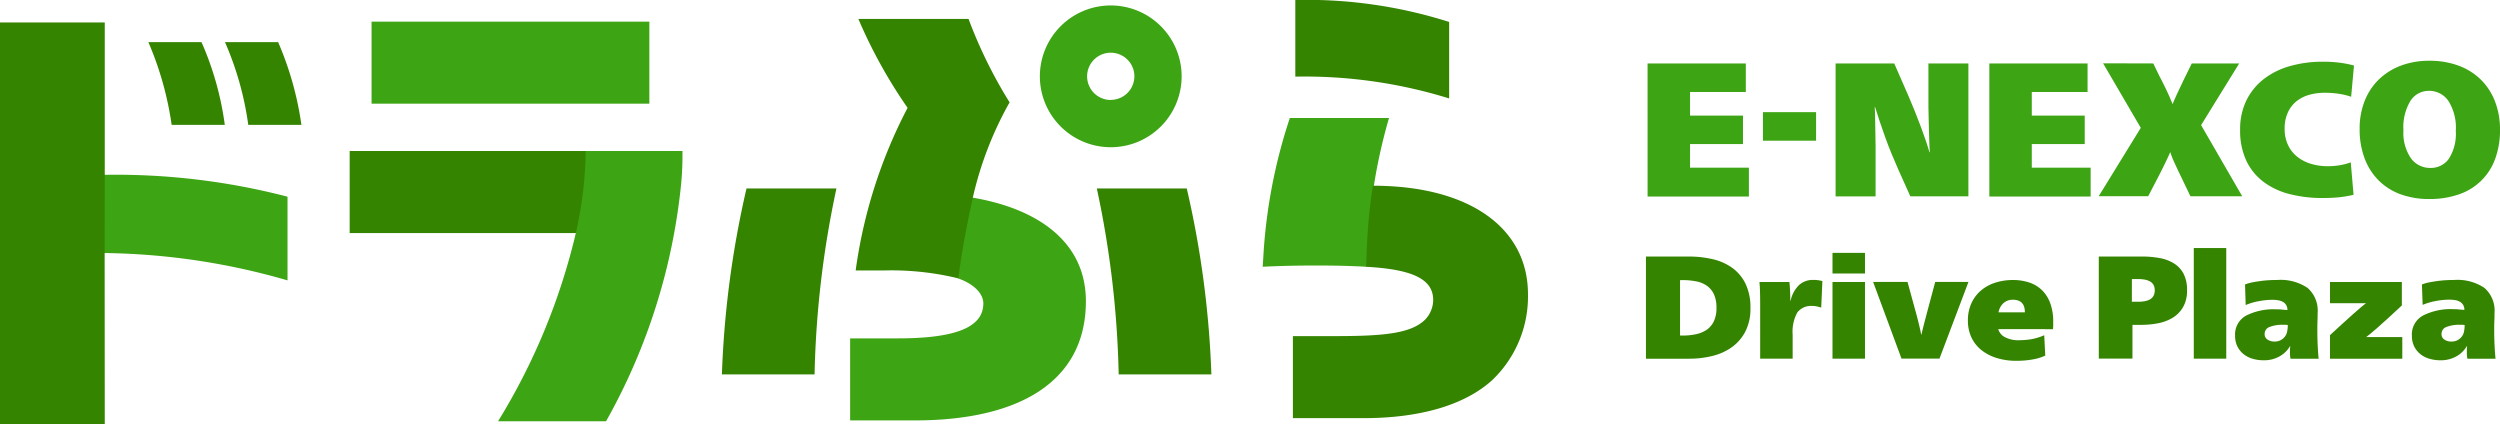 <svg xmlns="http://www.w3.org/2000/svg" width="130.007" height="22.067" viewBox="0 0 130.007 22.067">
  <g id="logo_horizontal" transform="translate(0 0)">
    <path id="パス_404320" data-name="パス 404320" d="M451.288,69.991a5.373,5.373,0,0,1,1.256.141,2.807,2.807,0,0,1,1.02.46,2.209,2.209,0,0,1,.681.83,2.844,2.844,0,0,1,.248,1.248,2.6,2.6,0,0,1-.255,1.2,2.3,2.3,0,0,1-.689.818,2.905,2.905,0,0,1-1.016.468,5.032,5.032,0,0,1-1.244.148h-2.23V69.991Zm-.456,4.109h.122a3.312,3.312,0,0,0,.715-.072,1.533,1.533,0,0,0,.559-.236,1.116,1.116,0,0,0,.365-.441,1.583,1.583,0,0,0,.133-.688,1.647,1.647,0,0,0-.133-.712,1.118,1.118,0,0,0-.365-.441,1.442,1.442,0,0,0-.559-.229,3.693,3.693,0,0,0-.715-.065h-.122Z" transform="translate(-363.465 -56.65)" fill="#348400"/>
    <path id="パス_404321" data-name="パス 404321" d="M481.656,77.45a1.627,1.627,0,0,1,.43-.8,1.054,1.054,0,0,1,.749-.274,1.624,1.624,0,0,1,.472.061l-.061,1.377c-.086-.025-.162-.046-.229-.061a1.009,1.009,0,0,0-.229-.023.893.893,0,0,0-.787.343,2.076,2.076,0,0,0-.24,1.149v1.248h-1.689V77.678q0-.32-.007-.635t-.031-.559h1.56c0,.03.01.088.015.172s.01.174.015.27.009.193.012.289,0,.175,0,.236Z" transform="translate(-388.538 -61.819)" fill="#348400"/>
    <path id="パス_404322" data-name="パス 404322" d="M501.649,70.067H499.96V68.994h1.689Zm0,4.429H499.96V70.508h1.689Z" transform="translate(-404.665 -55.844)" fill="#348400"/>
    <path id="パス_404323" data-name="パス 404323" d="M513.272,78.614c.015.061.035.138.061.232s.05.191.072.289.046.2.068.289.039.177.05.248h.015q.023-.106.057-.251t.076-.3q.041-.152.076-.289t.057-.221l.449-1.674h1.728l-1.507,3.988H512.5l-1.476-3.988h1.788Z" transform="translate(-413.616 -62.275)" fill="#348400"/>
    <path id="パス_404324" data-name="パス 404324" d="M538.5,78.941a.684.684,0,0,0,.316.4,1.483,1.483,0,0,0,.81.175,3.648,3.648,0,0,0,.6-.053,2.879,2.879,0,0,0,.666-.205l.053,1.058a2.465,2.465,0,0,1-.651.2,4.693,4.693,0,0,1-.848.072,3.4,3.4,0,0,1-1.023-.145,2.383,2.383,0,0,1-.8-.415,1.844,1.844,0,0,1-.518-.658,2.047,2.047,0,0,1-.183-.883,2.123,2.123,0,0,1,.172-.867,1.9,1.9,0,0,1,.479-.662,2.151,2.151,0,0,1,.742-.423,2.951,2.951,0,0,1,.959-.148,2.58,2.58,0,0,1,.848.133,1.731,1.731,0,0,1,.659.4,1.839,1.839,0,0,1,.426.681,2.753,2.753,0,0,1,.152.959v.1c0,.038,0,.076,0,.114s-.005.072-.008.1,0,.053,0,.069Zm1.385-.875q0-.654-.624-.654a.708.708,0,0,0-.487.175.839.839,0,0,0-.259.479Z" transform="translate(-434.586 -61.825)" fill="#348400"/>
    <path id="パス_404325" data-name="パス 404325" d="M572.617,69.99h2.238a4.973,4.973,0,0,1,.948.084,2.088,2.088,0,0,1,.741.286,1.4,1.4,0,0,1,.487.536,1.813,1.813,0,0,1,.175.845,1.694,1.694,0,0,1-.218.9,1.573,1.573,0,0,1-.56.552,2.358,2.358,0,0,1-.762.274,4.6,4.6,0,0,1-.816.076h-.482V75.3h-1.75Zm1.72,2.352h.32a1.992,1.992,0,0,0,.331-.026.914.914,0,0,0,.278-.091.467.467,0,0,0,.191-.181.584.584,0,0,0,.069-.3.548.548,0,0,0-.069-.287.487.487,0,0,0-.186-.177.875.875,0,0,0-.274-.091,2.024,2.024,0,0,0-.339-.027h-.32Z" transform="translate(-463.474 -56.65)" fill="#348400"/>
    <path id="パス_404326" data-name="パス 404326" d="M600.22,73.429h-1.689V67.676h1.689Z" transform="translate(-484.448 -54.777)" fill="#348400"/>
    <path id="パス_404327" data-name="パス 404327" d="M610.3,76.616a2.046,2.046,0,0,1,.381-.11q.214-.042.438-.072c.149-.02.3-.034.449-.042s.286-.011.407-.011a2.511,2.511,0,0,1,1.579.415,1.565,1.565,0,0,1,.521,1.305c0,.1,0,.233-.007.4s-.008.335-.008.517q0,.381.019.776t.049.685h-1.461a1.4,1.4,0,0,1-.03-.312v-.141a1.676,1.676,0,0,1,.015-.2h-.015a1.425,1.425,0,0,1-.536.525,1.634,1.634,0,0,1-.834.206,1.99,1.99,0,0,1-.59-.084,1.351,1.351,0,0,1-.468-.248,1.175,1.175,0,0,1-.312-.4,1.229,1.229,0,0,1-.114-.54,1.12,1.12,0,0,1,.571-1.05,3.182,3.182,0,0,1,1.575-.327c.082,0,.173,0,.274.012s.2.016.3.026a.455.455,0,0,0-.236-.426.739.739,0,0,0-.248-.084,1.85,1.85,0,0,0-.293-.023,3.851,3.851,0,0,0-.715.072,3.211,3.211,0,0,0-.677.2Zm2.222,2.108c-.036-.005-.074-.009-.114-.012s-.081,0-.122,0a1.783,1.783,0,0,0-.711.114.375.375,0,0,0-.255.358.33.33,0,0,0,.153.3.641.641,0,0,0,.358.1.68.68,0,0,0,.3-.061.663.663,0,0,0,.217-.168.579.579,0,0,0,.137-.27,1.584,1.584,0,0,0,.039-.354Z" transform="translate(-493.552 -61.822)" fill="#348400"/>
    <path id="パス_404328" data-name="パス 404328" d="M639.436,78.156q-.411.388-.727.673t-.54.484q-.225.2-.369.316c-.1.079-.17.136-.22.172h1.879v1.126H635.7V79.7q.326-.3.643-.59l.571-.515q.255-.229.43-.373t.229-.183H635.7v-1.1h3.736Z" transform="translate(-514.533 -62.273)" fill="#348400"/>
    <path id="パス_404329" data-name="パス 404329" d="M658.568,76.616a2.035,2.035,0,0,1,.381-.11q.213-.042.437-.072t.449-.042q.225-.012.407-.011a2.509,2.509,0,0,1,1.579.415,1.568,1.568,0,0,1,.522,1.305c0,.1,0,.233-.008.4s-.008.335-.008.517q0,.381.019.776t.05.685h-1.461a1.367,1.367,0,0,1-.031-.312v-.141a1.664,1.664,0,0,1,.015-.2H660.9a1.424,1.424,0,0,1-.537.525,1.631,1.631,0,0,1-.833.206,1.988,1.988,0,0,1-.59-.084,1.352,1.352,0,0,1-.468-.248,1.177,1.177,0,0,1-.312-.4,1.228,1.228,0,0,1-.114-.54,1.12,1.12,0,0,1,.571-1.05A3.182,3.182,0,0,1,660.2,77.9c.081,0,.172,0,.274.012s.2.016.3.026a.453.453,0,0,0-.236-.426.737.737,0,0,0-.248-.084,1.844,1.844,0,0,0-.293-.023,3.86,3.86,0,0,0-.715.072,3.207,3.207,0,0,0-.677.2Zm2.222,2.108c-.035-.005-.074-.009-.114-.012s-.081,0-.122,0a1.783,1.783,0,0,0-.712.114.375.375,0,0,0-.254.358.33.33,0,0,0,.152.3.643.643,0,0,0,.358.1.68.68,0,0,0,.3-.061.661.661,0,0,0,.217-.168.579.579,0,0,0,.137-.27,1.562,1.562,0,0,0,.037-.354Z" transform="translate(-532.621 -61.822)" fill="#348400"/>
    <path id="パス_404330" data-name="パス 404330" d="M449.507,17.307h5.109v1.485h-2.9V20.02h2.753V21.5h-2.753v1.228h3.06v1.5h-5.268Z" transform="translate(-363.829 -14.008)" fill="#3da414"/>
    <path id="パス_404331" data-name="パス 404331" d="M480.988,30.6h2.762v1.485h-2.762Z" transform="translate(-389.309 -24.768)" fill="#3da414"/>
    <path id="パス_404332" data-name="パス 404332" d="M505.652,17.307h2.079v6.912h-3.019l-.644-1.436q-.168-.376-.341-.8t-.327-.852q-.154-.425-.287-.827t-.234-.728h-.019q.01.109.015.322t.01.49l.01.584q.005.307.01.6t0,.535v2.115h-2.08V17.307h3.05l.723,1.654q.168.386.347.832t.332.856q.153.411.267.753t.163.52h.02q-.02-.2-.03-.589t-.025-.851q-.015-.461-.019-.916t0-.781Z" transform="translate(-405.369 -14.008)" fill="#3da414"/>
    <path id="パス_404333" data-name="パス 404333" d="M542.753,17.307h5.108v1.485h-2.9V20.02h2.753V21.5h-2.753v1.228h3.06v1.5h-5.268Z" transform="translate(-439.302 -14.008)" fill="#3da414"/>
    <path id="パス_404334" data-name="パス 404334" d="M575.414,17.307l.317.654q.2.377.386.772t.3.693q.059-.149.143-.337c.056-.125.115-.254.178-.386s.124-.261.183-.386.115-.241.168-.347l.326-.663h2.466L577.9,20.515l2.139,3.7h-2.693l-.485-1.01q-.159-.327-.327-.693a4.938,4.938,0,0,1-.237-.594q-.1.229-.272.584t-.351.7l-.525,1.01h-2.574l2.188-3.555-1.96-3.357Z" transform="translate(-463.437 -14.008)" fill="#3da414"/>
    <path id="パス_404335" data-name="パス 404335" d="M617.062,23.762a5.931,5.931,0,0,1-.8.133q-.376.035-.812.035a6.881,6.881,0,0,1-1.693-.2,3.83,3.83,0,0,1-1.361-.629,2.96,2.96,0,0,1-.906-1.1,3.693,3.693,0,0,1-.327-1.624,3.39,3.39,0,0,1,.332-1.535,3.164,3.164,0,0,1,.911-1.109,4,4,0,0,1,1.362-.668,6.111,6.111,0,0,1,1.683-.223,6.639,6.639,0,0,1,.95.059,5.372,5.372,0,0,1,.683.139l-.148,1.624a3.622,3.622,0,0,0-.668-.159,5.009,5.009,0,0,0-.7-.049,2.974,2.974,0,0,0-.787.1,1.892,1.892,0,0,0-.669.327,1.592,1.592,0,0,0-.46.584,1.981,1.981,0,0,0-.174.866,1.936,1.936,0,0,0,.169.827,1.7,1.7,0,0,0,.47.61,2.1,2.1,0,0,0,.713.376,2.954,2.954,0,0,0,.886.129,3.928,3.928,0,0,0,.6-.045,3.511,3.511,0,0,0,.6-.154Z" transform="translate(-494.67 -13.632)" fill="#3da414"/>
    <path id="パス_404336" data-name="パス 404336" d="M647.409,16.578a4.286,4.286,0,0,1,1.53.258,3.262,3.262,0,0,1,1.153.728,3.207,3.207,0,0,1,.733,1.134,4.022,4.022,0,0,1,.258,1.466,4.285,4.285,0,0,1-.253,1.52,3.023,3.023,0,0,1-1.887,1.842,4.6,4.6,0,0,1-1.544.242,4.284,4.284,0,0,1-1.471-.242,3.115,3.115,0,0,1-1.144-.713,3.23,3.23,0,0,1-.738-1.149,4.27,4.27,0,0,1-.262-1.55,3.886,3.886,0,0,1,.257-1.436,3.171,3.171,0,0,1,.733-1.119,3.316,3.316,0,0,1,1.144-.723A4.114,4.114,0,0,1,647.409,16.578Zm-.03,1.564a1.124,1.124,0,0,0-.946.511,2.631,2.631,0,0,0-.371,1.544,2.327,2.327,0,0,0,.391,1.454,1.23,1.23,0,0,0,1.015.5,1.142,1.142,0,0,0,.955-.477,2.392,2.392,0,0,0,.361-1.449,2.587,2.587,0,0,0-.391-1.568,1.217,1.217,0,0,0-1.014-.517Z" transform="translate(-521.076 -13.418)" fill="#3da414"/>
    <path id="パス_404337" data-name="パス 404337" d="M287.4,1.49a3.686,3.686,0,1,0,3.686,3.686A3.686,3.686,0,0,0,287.4,1.49Zm0,4.915a1.229,1.229,0,1,1,1.229-1.229A1.229,1.229,0,0,1,287.4,6.4Z" transform="translate(-229.638 -1.206)" fill="#3da414"/>
    <path id="パス_404338" data-name="パス 404338" d="M28.27,51.766a35.6,35.6,0,0,1,9.564,1.422V48.837A35.45,35.45,0,0,0,28.27,47.7Z" transform="translate(-22.882 -38.608)" fill="#3da414"/>
    <rect id="長方形_148943" data-name="長方形 148943" width="14.446" height="4.265" transform="translate(19.322 1.126)" fill="#3da414"/>
    <path id="パス_404339" data-name="パス 404339" d="M238.26,53.882a42.448,42.448,0,0,0-.721,4.2c1,.359,1.328.9,1.328,1.308,0,1.108-1.129,1.818-4.433,1.818H231.94v4.266h3.37c5.365,0,8.89-1.975,8.89-6.2C244.2,56.156,241.648,54.442,238.26,53.882Z" transform="translate(-187.731 -43.612)" fill="#3da414"/>
    <path id="パス_404340" data-name="パス 404340" d="M198.235,51.414a50.41,50.41,0,0,0-1.28,9.669h4.819a50.737,50.737,0,0,1,1.138-9.669h-4.678Z" transform="translate(-159.414 -41.614)" fill="#348400"/>
    <path id="パス_404341" data-name="パス 404341" d="M303.92,51.414h-4.673a50.832,50.832,0,0,1,1.137,9.669h4.82a50.323,50.323,0,0,0-1.28-9.669Z" transform="translate(-242.209 -41.614)" fill="#348400"/>
    <path id="パス_404342" data-name="パス 404342" d="M0,27.026H5.448l-.006-8.909.006-4.067V6.127H0Z" transform="translate(0 -4.959)" fill="#348400"/>
    <path id="パス_404343" data-name="パス 404343" d="M40.484,11.5a16.867,16.867,0,0,1,1.21,4.3h2.764a15.849,15.849,0,0,0-1.211-4.3Z" transform="translate(-32.768 -9.308)" fill="#348400"/>
    <path id="パス_404344" data-name="パス 404344" d="M61.383,11.5a16.151,16.151,0,0,1,1.21,4.3h2.764a16.7,16.7,0,0,0-1.21-4.3Z" transform="translate(-49.683 -9.308)" fill="#348400"/>
    <path id="パス_404345" data-name="パス 404345" d="M95.4,45.471h11.82a19.861,19.861,0,0,0,.51-4.266H95.4Z" transform="translate(-77.216 -33.351)" fill="#348400"/>
    <path id="パス_404346" data-name="パス 404346" d="M239.3,5.16h-5.725a25.893,25.893,0,0,0,2.56,4.625,25.737,25.737,0,0,0-2.7,8.457H234.9a14.692,14.692,0,0,1,3.882.413c.13-1.188.413-2.676.747-4.209A18.3,18.3,0,0,1,241.44,9.5a24.234,24.234,0,0,1-2.135-4.34Z" transform="translate(-188.938 -4.177)" fill="#348400"/>
    <path id="パス_404347" data-name="パス 404347" d="M145.473,41.208h-5.034a19.861,19.861,0,0,1-.511,4.266,33.115,33.115,0,0,1-4.044,9.786H141.5a31.54,31.54,0,0,0,3.907-12.372A16.285,16.285,0,0,0,145.473,41.208Z" transform="translate(-109.983 -33.354)" fill="#3da414"/>
    <path id="パス_404348" data-name="パス 404348" d="M353.4,0V3.985a25.355,25.355,0,0,1,8,1.134V1.142A24.4,24.4,0,0,0,353.4,0Z" transform="translate(-286.04 0)" fill="#348400"/>
    <path id="パス_404349" data-name="パス 404349" d="M349.938,39.939c0-.431.016-.858.038-1.285a28.267,28.267,0,0,1,1.094-6.454h-5.158a27.743,27.743,0,0,0-1.382,7.279c-.011.181-.021.348-.03.456C346.132,39.851,348.412,39.845,349.938,39.939Z" transform="translate(-278.837 -26.063)" fill="#3da414"/>
    <path id="パス_404350" data-name="パス 404350" d="M356.9,50.67a28.02,28.02,0,0,0-.3,2.934c-.013.264-.023.527-.03.792l-.019.489c.152.009.3.019.436.03,1.982.16,3.049.624,3.049,1.693a1.487,1.487,0,0,1-.423,1.028c-.75.737-2.218.855-4.738.855H352.74v4.266h3.667c2.76,0,5.182-.6,6.7-1.979a6.007,6.007,0,0,0,1.858-4.467C364.966,52.894,361.962,50.672,356.9,50.67Z" transform="translate(-285.506 -41.012)" fill="#348400"/>
  </g>
</svg>
